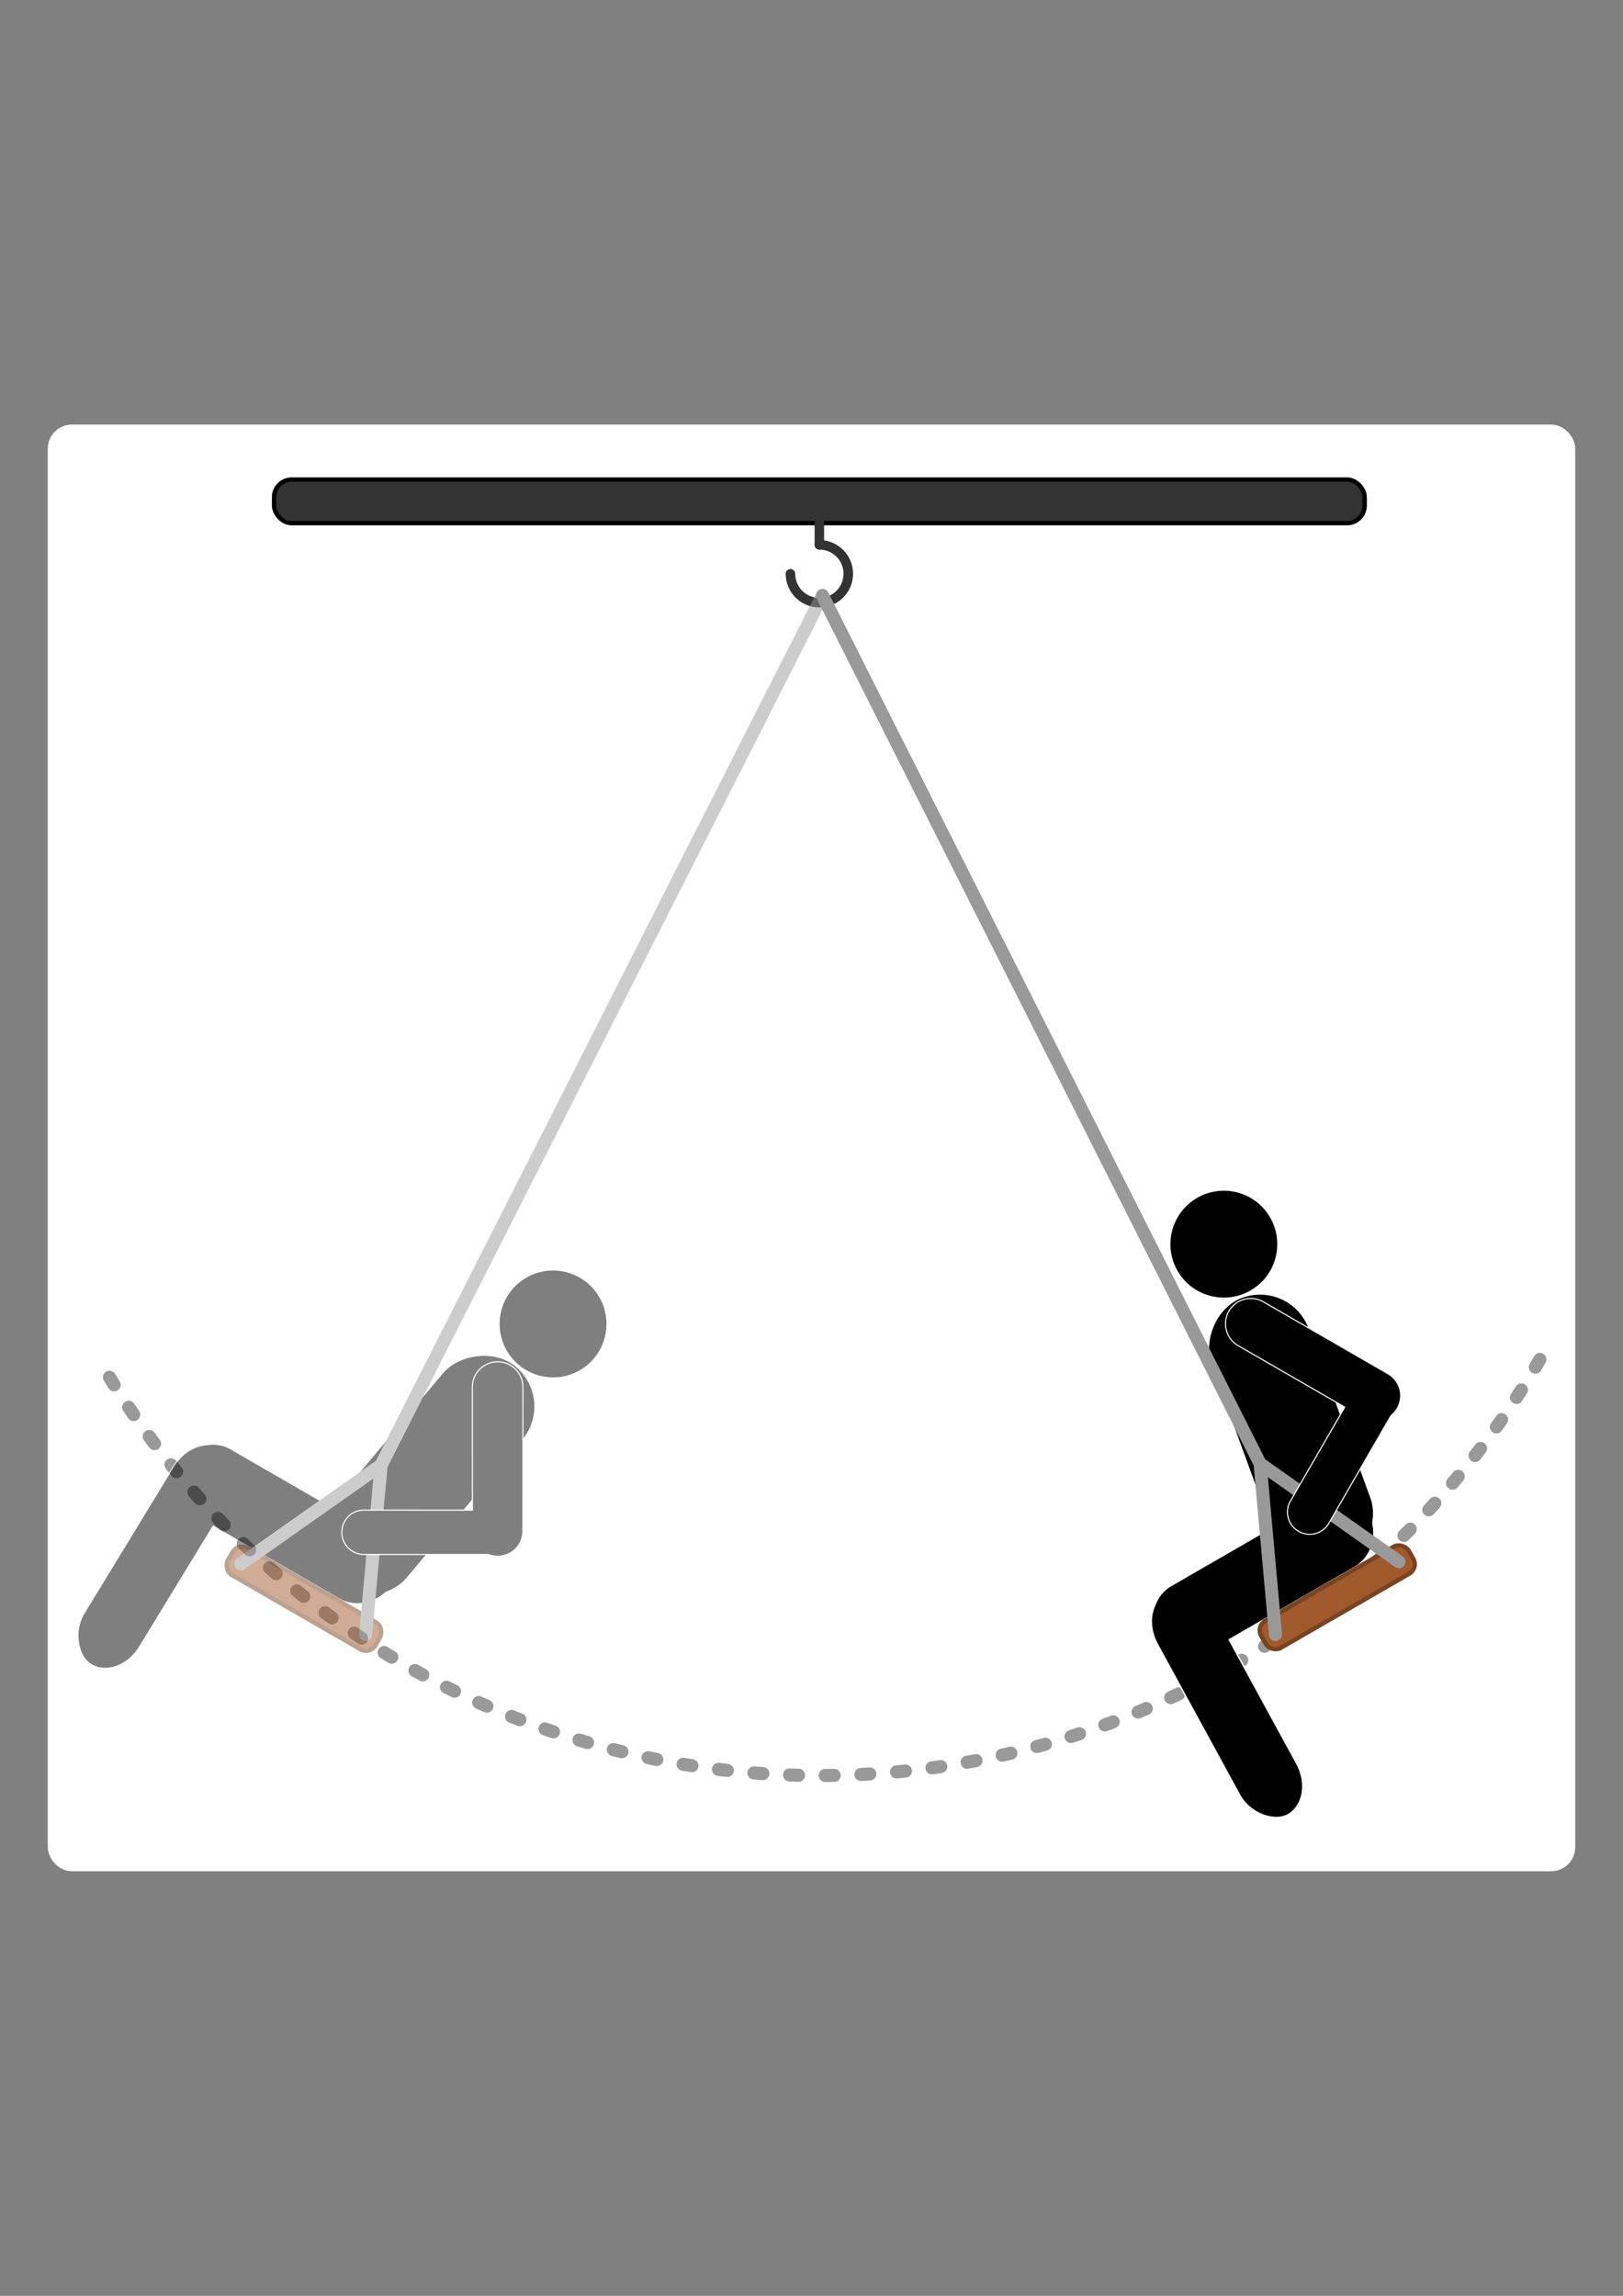 <svg xmlns="http://www.w3.org/2000/svg" width="744.094" height="1052.362"><rect width="100%" height="100%" fill="#808080" stroke="none"/><title>Schaukel-Schwingung</title><rect width="694.286" height="657.143" x="24.904" y="197.61" ry="8.081" fill="#fff" stroke="#fff" stroke-width="6" stroke-linecap="round" stroke-linejoin="round"/><path d="M705.981 623.143a381.429 381.429 0 0 1-660.654 0" fill="none" stroke="#999" stroke-width="6" stroke-linecap="round" stroke-linejoin="round" stroke-dasharray="4.09,12.27"/><rect width="500" height="20" x="125.654" y="219.816" ry="8.081" fill="#333" stroke="#000" stroke-width="2" stroke-linecap="square" stroke-linejoin="round"/><g stroke="#333" fill="none" stroke-width="4" stroke-linecap="round"><path d="M375.654 249.744c7.321 0 13.256 5.935 13.256 13.256 0 7.321-5.935 13.256-13.256 13.256-7.321 0-13.256-5.935-13.256-13.256" stroke-linejoin="round" stroke-width="4.373"/><path d="M375.654 249.744v-18.45" stroke-width="4.373"/></g><g transform="rotate(-30 722.108 223.482)"><rect ry="5.051" y="602.362" x="334.288" height="14.286" width="78.106" fill="#a05a2c" stroke="#784421" stroke-width="2" stroke-linecap="square" stroke-linejoin="round"/><rect rx="18.595" transform="matrix(.024 -1 -1 -.023 0 0)" width="115.944" height="29.884" x="-677.164" y="-334.967" ry="14.942" stroke="#fff" stroke-width=".644" stroke-linecap="round" stroke-linejoin="round"/><rect transform="scale(-1 1) rotate(-9.961)" ry="20.695" y="394.859" x="-500.017" height="124.173" width="41.391" stroke="#000" stroke-width="6" stroke-linecap="round" stroke-linejoin="round"/><rect transform="scale(-1 1)" ry="14.095" y="570.068" x="-401.729" height="28.191" width="106.05" stroke="#000" stroke-width="6" stroke-linecap="round" stroke-linejoin="round"/><path d="M392.858 426.807c-9.123 9.056-9.178 23.794-.121 32.918 9.057 9.124 23.795 9.178 32.919.122 9.124-9.057 9.178-23.795.121-32.92-9.057-9.123-23.795-9.177-32.919-.12z" stroke="#000" stroke-width="2.435" stroke-linecap="round" stroke-linejoin="round"/><path d="M340.288 610.125l33.053-71.336 32.643 70.716" fill="none" stroke="#999" stroke-width="6" stroke-linecap="round"/><path d="M398.563 93.828l-25.222 444.96" fill="#999" stroke="#999" stroke-width="6" stroke-linecap="round"/><path d="M407.775 471.234a11.441 11.441 0 0 1 3.967 4.053l32.985 57.157a11.53 11.53 0 0 1-4.237 15.796 11.653 11.653 0 0 1-4.166 1.46l-49.335 28.482a10.116 10.116 0 0 1-13.853-3.725c-2.812-4.871-1.196-11.071 3.675-13.883l43.09-24.831-28.222-48.846c-3.207-5.555-1.288-12.64 4.267-15.847 3.819-2.205 8.33-1.964 11.83.184z" stroke="#fff" stroke-width=".5" stroke-linecap="round" stroke-linejoin="round"/></g><g transform="rotate(30 26.23 234.57)" opacity=".5"><rect width="78.106" height="14.286" x="334.288" y="602.362" ry="5.051" fill="#a05a2c" stroke="#784421" stroke-width="2" stroke-linecap="square" stroke-linejoin="round"/><rect ry="14.942" y="-334.967" x="-677.164" height="29.884" width="115.944" transform="matrix(.024 -1 -1 -.023 0 0)" rx="18.595" stroke="#fff" stroke-width=".644" stroke-linecap="round" stroke-linejoin="round"/><rect width="41.391" height="124.173" x="-500.017" y="394.859" ry="20.695" transform="scale(-1 1) rotate(-9.961)" stroke="#000" stroke-width="6" stroke-linecap="round" stroke-linejoin="round"/><rect width="106.05" height="28.191" x="-401.729" y="570.068" ry="14.095" transform="scale(-1 1)" stroke="#000" stroke-width="6" stroke-linecap="round" stroke-linejoin="round"/><path d="M392.858 426.807c-9.123 9.056-9.178 23.794-.121 32.918 9.057 9.124 23.795 9.178 32.919.122 9.124-9.057 9.178-23.795.121-32.92-9.057-9.123-23.795-9.177-32.919-.12z" stroke="#000" stroke-width="2.435" stroke-linecap="round" stroke-linejoin="round"/><path d="M340.288 610.125l33.053-71.336 32.643 70.716" fill="none" stroke="#999" stroke-width="6" stroke-linecap="round"/><path d="M349.278 92.4l24.063 446.389" fill="#999" stroke="#999" stroke-width="6" stroke-linecap="round"/><path d="M407.775 471.234a11.441 11.441 0 0 1 3.967 4.053l32.985 57.157a11.53 11.53 0 0 1-4.237 15.796 11.653 11.653 0 0 1-4.166 1.46l-49.335 28.482a10.116 10.116 0 0 1-13.853-3.725c-2.812-4.871-1.196-11.071 3.675-13.883l43.09-24.831-28.222-48.846c-3.207-5.555-1.288-12.64 4.267-15.847 3.819-2.205 8.33-1.964 11.83.184z" stroke="#fff" stroke-width=".5" stroke-linecap="round" stroke-linejoin="round"/></g></svg>